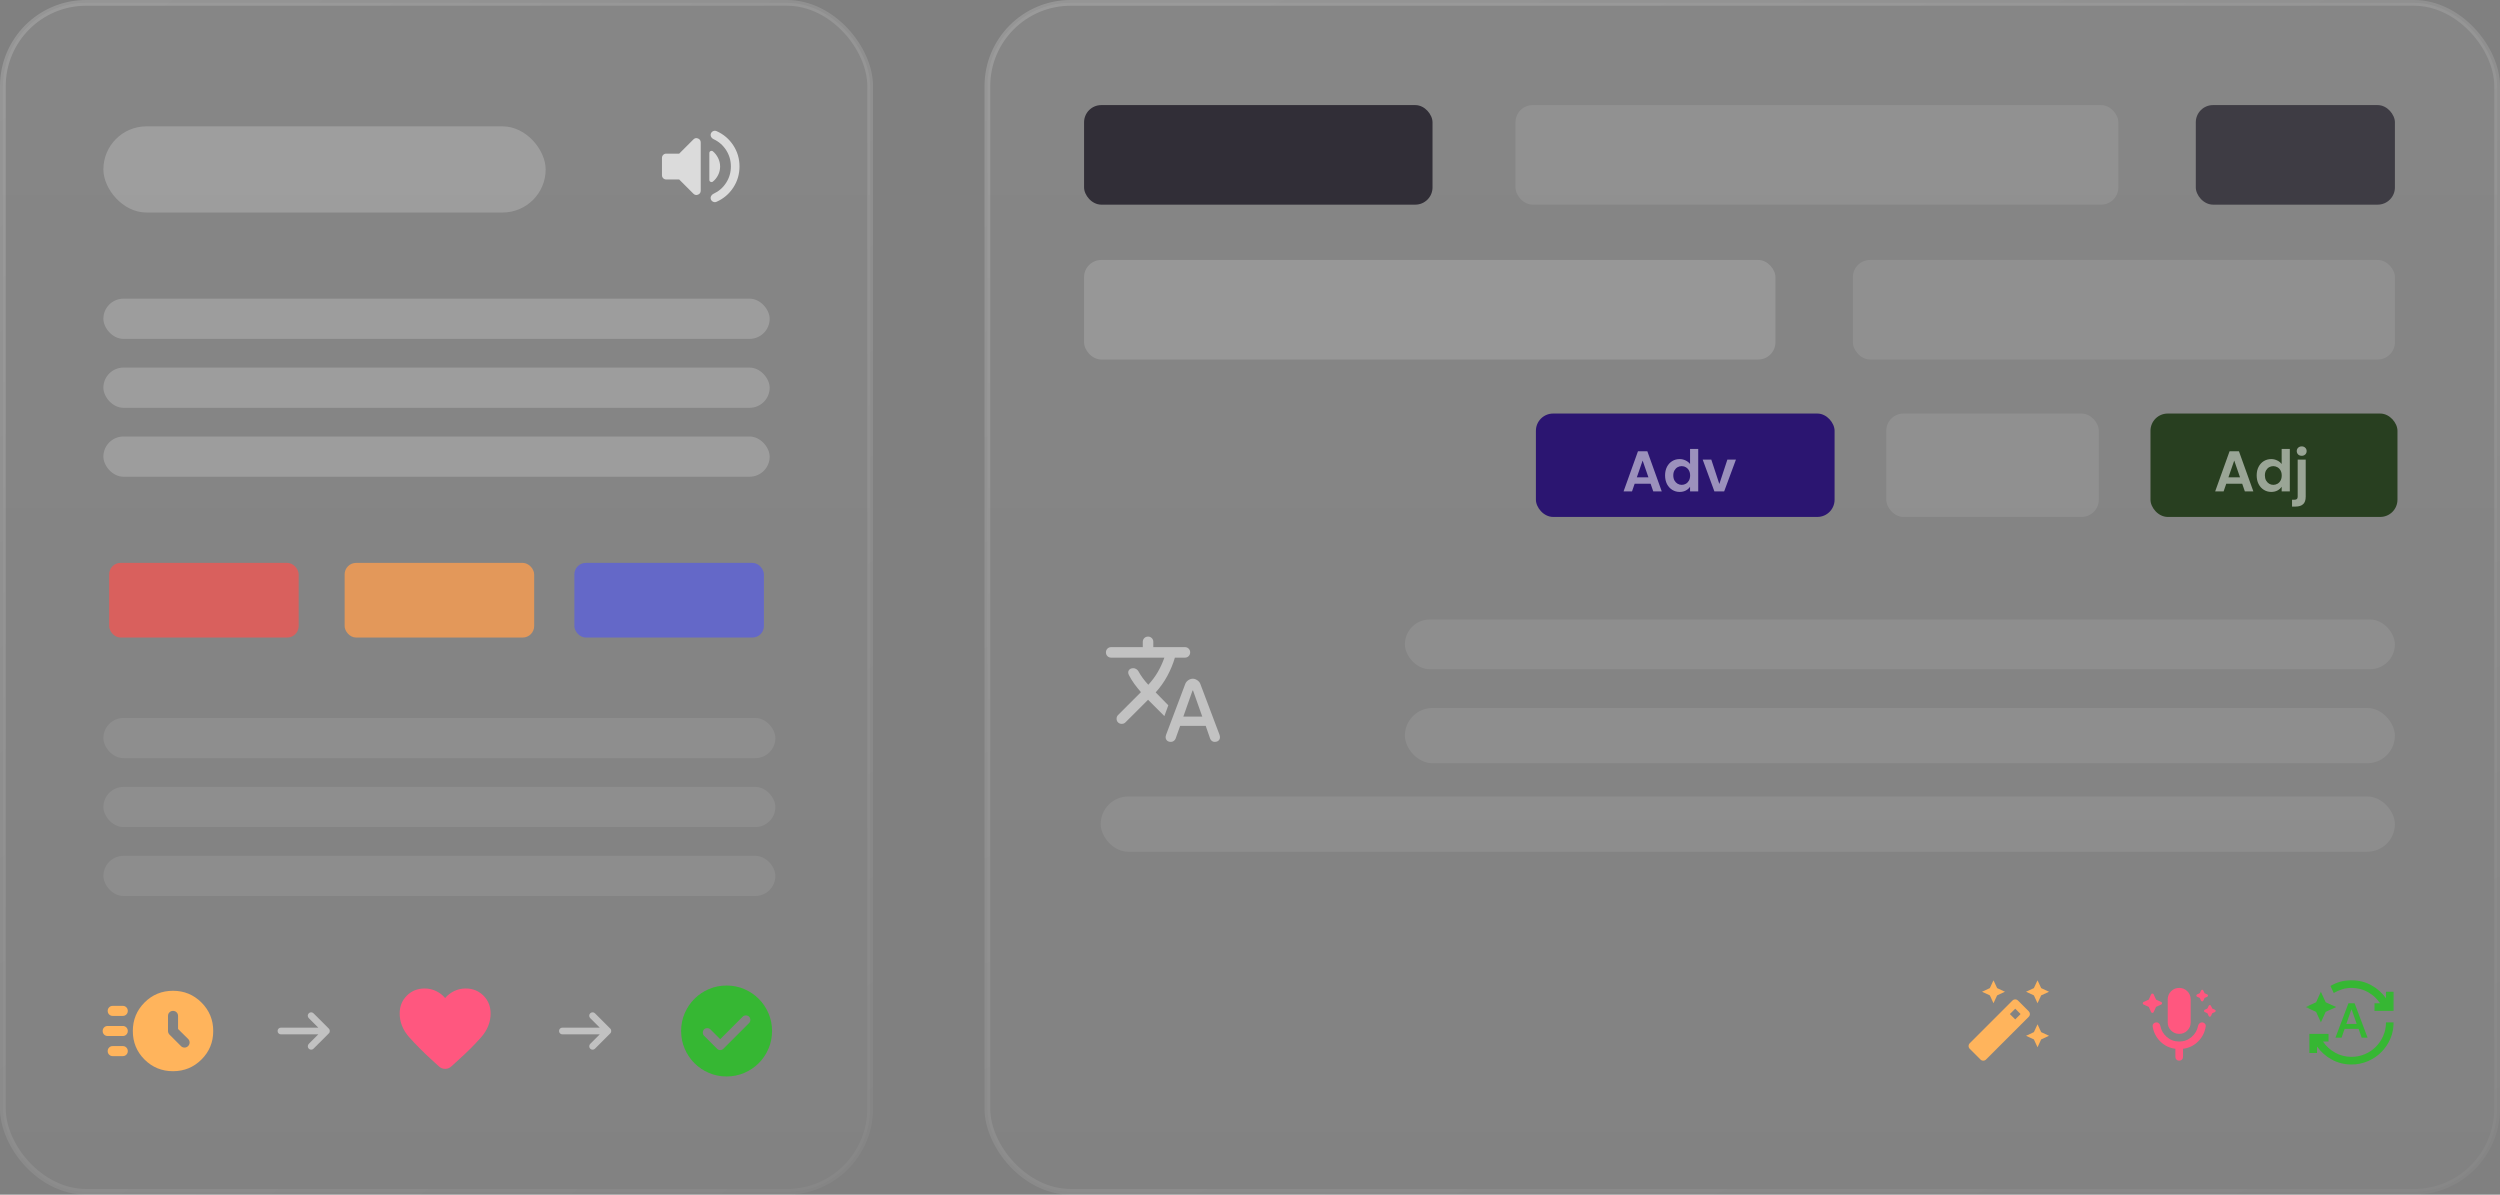 <svg width="452" height="216" viewBox="0 0 452 216" fill="none" xmlns="http://www.w3.org/2000/svg">
<rect x="0" y="0" width="452" height="216" fill="#808080" stroke="none"/>
<rect x="0.519" y="0.519" width="156.808" height="214.962" rx="15.058" fill="url(#paint0_linear_266_1224)" fill-opacity="0.05" stroke="url(#paint1_linear_266_1224)" stroke-width="1.038"/>
<mask id="mask0_266_1224" style="mask-type:alpha" maskUnits="userSpaceOnUse" x="117" y="20" width="20" height="20">
<rect x="117.346" y="20.769" width="18.692" height="18.692" fill="#D9D9D9"/>
</mask>
<g mask="url(#mask0_266_1224)">
<path d="M132.144 30.095C132.144 29.018 131.859 28.035 131.287 27.145C130.716 26.256 129.95 25.591 128.99 25.149C128.795 25.059 128.652 24.919 128.561 24.731C128.471 24.543 128.458 24.351 128.523 24.157C128.6 23.949 128.74 23.799 128.941 23.709C129.142 23.618 129.347 23.618 129.554 23.709C130.814 24.267 131.82 25.12 132.573 26.269C133.325 27.418 133.702 28.693 133.702 30.095C133.702 31.497 133.325 32.773 132.573 33.921C131.82 35.07 130.814 35.924 129.554 36.482C129.347 36.573 129.142 36.573 128.941 36.482C128.74 36.391 128.6 36.242 128.523 36.034C128.458 35.839 128.471 35.648 128.561 35.459C128.652 35.271 128.795 35.132 128.99 35.041C129.95 34.599 130.716 33.934 131.287 33.045C131.859 32.156 132.144 31.173 132.144 30.095ZM122.798 32.451H120.461C120.241 32.451 120.056 32.377 119.907 32.227C119.757 32.078 119.683 31.893 119.683 31.672V28.557C119.683 28.336 119.757 28.151 119.907 28.002C120.056 27.853 120.241 27.778 120.461 27.778H122.798L125.368 25.208C125.615 24.961 125.897 24.906 126.215 25.042C126.533 25.179 126.692 25.422 126.692 25.773V34.457C126.692 34.807 126.533 35.051 126.215 35.187C125.897 35.323 125.615 35.268 125.368 35.021L122.798 32.451ZM130.197 30.115C130.197 30.66 130.074 31.176 129.827 31.663C129.58 32.149 129.256 32.549 128.854 32.86C128.724 32.938 128.591 32.941 128.454 32.87C128.318 32.798 128.25 32.685 128.25 32.529V27.661C128.25 27.506 128.318 27.392 128.454 27.321C128.591 27.249 128.724 27.252 128.854 27.33C129.256 27.655 129.58 28.064 129.827 28.557C130.074 29.05 130.197 29.57 130.197 30.115Z" fill="white" fill-opacity="0.7"/>
</g>
<mask id="mask1_266_1224" style="mask-type:alpha" maskUnits="userSpaceOnUse" x="17" y="175" width="23" height="23">
<rect x="17.654" y="175.5" width="21.808" height="21.808" fill="#D9D9D9"/>
</mask>
<g mask="url(#mask1_266_1224)">
<path d="M31.283 193.673C29.254 193.673 27.535 192.969 26.127 191.56C24.718 190.152 24.014 188.433 24.014 186.404C24.014 184.39 24.718 182.674 26.127 181.258C27.535 179.843 29.254 179.135 31.283 179.135C33.297 179.135 35.012 179.843 36.428 181.258C37.844 182.674 38.552 184.39 38.552 186.404C38.552 188.433 37.844 190.152 36.428 191.56C35.012 192.969 33.297 193.673 31.283 193.673ZM32.192 186.04V183.678C32.192 183.42 32.105 183.205 31.931 183.03C31.756 182.856 31.541 182.769 31.283 182.769C31.026 182.769 30.81 182.856 30.636 183.03C30.462 183.205 30.375 183.42 30.375 183.678V186.426C30.375 186.548 30.401 186.665 30.454 186.779C30.507 186.892 30.571 186.987 30.647 187.063L32.714 189.13C32.896 189.311 33.112 189.402 33.362 189.402C33.612 189.402 33.827 189.311 34.009 189.13C34.191 188.948 34.282 188.732 34.282 188.482C34.282 188.232 34.191 188.017 34.009 187.835L32.192 186.04ZM20.379 183.678C20.122 183.678 19.906 183.591 19.732 183.417C19.558 183.242 19.471 183.027 19.471 182.769C19.471 182.512 19.558 182.296 19.732 182.122C19.906 181.948 20.122 181.86 20.379 181.86H22.197C22.454 181.86 22.67 181.948 22.844 182.122C23.018 182.296 23.105 182.512 23.105 182.769C23.105 183.027 23.018 183.242 22.844 183.417C22.67 183.591 22.454 183.678 22.197 183.678H20.379ZM19.471 187.312C19.213 187.312 18.997 187.225 18.823 187.051C18.649 186.877 18.562 186.661 18.562 186.404C18.562 186.146 18.649 185.93 18.823 185.756C18.997 185.582 19.213 185.495 19.471 185.495H22.197C22.454 185.495 22.67 185.582 22.844 185.756C23.018 185.93 23.105 186.146 23.105 186.404C23.105 186.661 23.018 186.877 22.844 187.051C22.67 187.225 22.454 187.312 22.197 187.312H19.471ZM20.379 190.947C20.122 190.947 19.906 190.86 19.732 190.686C19.558 190.512 19.471 190.296 19.471 190.038C19.471 189.781 19.558 189.565 19.732 189.391C19.906 189.217 20.122 189.13 20.379 189.13H22.197C22.454 189.13 22.67 189.217 22.844 189.391C23.018 189.565 23.105 189.781 23.105 190.038C23.105 190.296 23.018 190.512 22.844 190.686C22.67 190.86 22.454 190.947 22.197 190.947H20.379Z" fill="#FFB45C"/>
</g>
<mask id="mask2_266_1224" style="mask-type:alpha" maskUnits="userSpaceOnUse" x="47" y="179" width="16" height="15">
<rect x="47.769" y="179.135" width="14.539" height="14.539" fill="#D9D9D9"/>
</mask>
<g mask="url(#mask2_266_1224)">
<path d="M55.824 189.599C55.703 189.478 55.645 189.332 55.65 189.16C55.655 188.988 55.718 188.842 55.839 188.721L57.55 187.01H50.796C50.625 187.01 50.481 186.952 50.365 186.835C50.248 186.719 50.19 186.575 50.19 186.404C50.19 186.232 50.248 186.088 50.365 185.972C50.481 185.856 50.625 185.798 50.796 185.798H57.55L55.824 184.072C55.703 183.95 55.642 183.807 55.642 183.64C55.642 183.473 55.703 183.33 55.824 183.208C55.945 183.087 56.089 183.027 56.256 183.027C56.422 183.027 56.566 183.087 56.687 183.208L59.459 185.98C59.519 186.04 59.562 186.106 59.587 186.177C59.613 186.247 59.625 186.323 59.625 186.404C59.625 186.485 59.613 186.56 59.587 186.631C59.562 186.702 59.519 186.767 59.459 186.828L56.672 189.614C56.561 189.725 56.422 189.781 56.256 189.781C56.089 189.781 55.945 189.72 55.824 189.599Z" fill="white" fill-opacity="0.5"/>
</g>
<mask id="mask3_266_1224" style="mask-type:alpha" maskUnits="userSpaceOnUse" x="70" y="176" width="21" height="21">
<rect x="70.615" y="176.538" width="19.731" height="19.731" fill="#D9D9D9"/>
</mask>
<g mask="url(#mask3_266_1224)">
<path d="M79.372 192.816L77.954 191.522C76.501 190.193 75.189 188.874 74.018 187.565C72.847 186.257 72.261 184.815 72.261 183.239C72.261 181.951 72.692 180.875 73.556 180.012C74.419 179.149 75.494 178.717 76.782 178.717C77.509 178.717 78.194 178.871 78.838 179.18C79.482 179.488 80.03 179.909 80.482 180.444C80.934 179.909 81.482 179.488 82.126 179.18C82.77 178.871 83.455 178.717 84.181 178.717C85.469 178.717 86.545 179.149 87.408 180.012C88.271 180.875 88.703 181.951 88.703 183.239C88.703 184.815 88.121 186.26 86.956 187.575C85.791 188.891 84.469 190.213 82.989 191.542L81.592 192.816C81.277 193.104 80.907 193.248 80.482 193.248C80.057 193.248 79.687 193.104 79.372 192.816Z" fill="#FF577F"/>
</g>
<mask id="mask4_266_1224" style="mask-type:alpha" maskUnits="userSpaceOnUse" x="98" y="179" width="16" height="15">
<rect x="98.654" y="179.135" width="14.539" height="14.539" fill="#D9D9D9"/>
</mask>
<g mask="url(#mask4_266_1224)">
<path d="M106.709 189.599C106.588 189.478 106.53 189.332 106.535 189.16C106.54 188.988 106.603 188.842 106.724 188.721L108.435 187.01H101.681C101.509 187.01 101.365 186.952 101.249 186.835C101.133 186.719 101.075 186.575 101.075 186.404C101.075 186.232 101.133 186.088 101.249 185.972C101.365 185.856 101.509 185.798 101.681 185.798H108.435L106.709 184.072C106.588 183.95 106.527 183.807 106.527 183.64C106.527 183.473 106.588 183.33 106.709 183.208C106.83 183.087 106.974 183.027 107.14 183.027C107.307 183.027 107.451 183.087 107.572 183.208L110.343 185.98C110.404 186.04 110.447 186.106 110.472 186.177C110.497 186.247 110.51 186.323 110.51 186.404C110.51 186.485 110.497 186.56 110.472 186.631C110.447 186.702 110.404 186.767 110.343 186.828L107.557 189.614C107.446 189.725 107.307 189.781 107.14 189.781C106.974 189.781 106.83 189.72 106.709 189.599Z" fill="white" fill-opacity="0.5"/>
</g>
<mask id="mask5_266_1224" style="mask-type:alpha" maskUnits="userSpaceOnUse" x="121" y="176" width="21" height="21">
<rect x="121.5" y="176.538" width="19.731" height="19.731" fill="#D9D9D9"/>
</mask>
<g mask="url(#mask5_266_1224)">
<path d="M130.216 187.884L128.448 186.116C128.297 185.966 128.106 185.89 127.873 185.89C127.64 185.89 127.448 185.966 127.297 186.116C127.146 186.267 127.071 186.459 127.071 186.692C127.071 186.925 127.146 187.117 127.297 187.267L129.64 189.61C129.805 189.775 129.996 189.857 130.216 189.857C130.435 189.857 130.627 189.775 130.791 189.61L135.436 184.965C135.587 184.815 135.662 184.623 135.662 184.39C135.662 184.157 135.587 183.965 135.436 183.814C135.285 183.664 135.094 183.588 134.861 183.588C134.628 183.588 134.436 183.664 134.285 183.814L130.216 187.884ZM131.367 194.625C130.229 194.625 129.161 194.409 128.16 193.978C127.16 193.546 126.29 192.961 125.55 192.221C124.81 191.481 124.225 190.611 123.793 189.61C123.361 188.61 123.146 187.541 123.146 186.404C123.146 185.267 123.361 184.198 123.793 183.198C124.225 182.198 124.81 181.328 125.55 180.588C126.29 179.848 127.16 179.262 128.16 178.83C129.161 178.399 130.229 178.183 131.367 178.183C132.504 178.183 133.573 178.399 134.573 178.83C135.573 179.262 136.443 179.848 137.183 180.588C137.923 181.328 138.509 182.198 138.94 183.198C139.372 184.198 139.588 185.267 139.588 186.404C139.588 187.541 139.372 188.61 138.94 189.61C138.509 190.611 137.923 191.481 137.183 192.221C136.443 192.961 135.573 193.546 134.573 193.978C133.573 194.409 132.504 194.625 131.367 194.625Z" fill="#36B733"/>
</g>
<rect x="18.692" y="22.846" width="79.962" height="15.577" rx="7.788" fill="white" fill-opacity="0.2"/>
<rect x="18.692" y="54" width="120.462" height="7.269" rx="3.635" fill="white" fill-opacity="0.2"/>
<rect x="18.692" y="129.808" width="121.5" height="7.269" rx="3.635" fill="white" fill-opacity="0.08"/>
<rect x="18.692" y="66.462" width="120.462" height="7.269" rx="3.635" fill="white" fill-opacity="0.2"/>
<rect x="18.692" y="142.269" width="121.5" height="7.269" rx="3.635" fill="white" fill-opacity="0.08"/>
<rect x="18.692" y="78.923" width="120.462" height="7.269" rx="3.635" fill="white" fill-opacity="0.2"/>
<rect x="18.692" y="154.731" width="121.5" height="7.269" rx="3.635" fill="white" fill-opacity="0.08"/>
<rect x="19.731" y="101.769" width="34.269" height="13.5" rx="2.077" fill="#D9605D"/>
<rect x="62.308" y="101.769" width="34.269" height="13.5" rx="2.077" fill="#E3985A"/>
<rect x="103.846" y="101.769" width="34.269" height="13.5" rx="2.077" fill="#6468C8"/>
<rect x="178.519" y="0.519" width="272.962" height="214.962" rx="15.058" fill="url(#paint2_linear_266_1224)" fill-opacity="0.05" stroke="url(#paint3_linear_266_1224)" stroke-width="1.038"/>
<mask id="mask6_266_1224" style="mask-type:alpha" maskUnits="userSpaceOnUse" x="416" y="176" width="18" height="18">
<rect x="416.846" y="176.538" width="16.615" height="16.615" fill="#36B733"/>
</mask>
<g mask="url(#mask6_266_1224)">
<path d="M425.154 192.461C423.862 192.461 422.673 192.164 421.588 191.57C420.504 190.976 419.615 190.188 418.923 189.208V190.385H417.538V186.923H421V188.308H419.996C420.55 189.138 421.277 189.808 422.177 190.315C423.077 190.823 424.069 191.077 425.154 191.077C426.019 191.077 426.83 190.912 427.586 190.584C428.341 190.255 428.999 189.811 429.559 189.251C430.118 188.691 430.563 188.034 430.891 187.278C431.22 186.522 431.385 185.711 431.385 184.846H432.769C432.769 185.896 432.57 186.883 432.172 187.806C431.774 188.729 431.229 189.536 430.537 190.229C429.844 190.921 429.037 191.466 428.113 191.864C427.19 192.262 426.204 192.461 425.154 192.461ZM421.935 179.533L421.346 178.252C421.935 177.917 422.532 177.663 423.138 177.49C423.743 177.317 424.415 177.231 425.154 177.231C426.446 177.231 427.635 177.528 428.719 178.122C429.804 178.716 430.692 179.504 431.385 180.485V179.308H432.769V182.769H429.308V181.385H430.312C429.758 180.554 429.031 179.885 428.131 179.377C427.231 178.869 426.238 178.615 425.154 178.615C424.542 178.615 423.974 178.699 423.449 178.866C422.924 179.034 422.419 179.256 421.935 179.533ZM419.615 184.846L418.75 182.942L416.846 182.077L418.75 181.211L419.615 179.308L420.481 181.211L422.385 182.077L420.481 182.942L419.615 184.846ZM422.246 187.615L424.6 181.385H425.708L428.062 187.615H426.988L426.435 186.023H423.908L423.354 187.615H422.246ZM424.219 185.123H426.088L425.188 182.527H425.119L424.219 185.123Z" fill="#36B733"/>
</g>
<mask id="mask7_266_1224" style="mask-type:alpha" maskUnits="userSpaceOnUse" x="385" y="176" width="18" height="18">
<rect x="385.692" y="176.538" width="16.615" height="16.615" fill="#FF577F"/>
</mask>
<g mask="url(#mask7_266_1224)">
<path d="M388.496 182.042L387.544 181.61C387.452 181.563 387.406 181.488 387.406 181.385C387.406 181.281 387.452 181.206 387.544 181.16L388.496 180.727L388.929 179.775C388.975 179.683 389.05 179.637 389.154 179.637C389.258 179.637 389.333 179.683 389.379 179.775L389.812 180.727L390.763 181.16C390.856 181.206 390.902 181.281 390.902 181.385C390.902 181.488 390.856 181.563 390.763 181.61L389.812 182.042L389.379 182.994C389.333 183.087 389.258 183.133 389.154 183.133C389.05 183.133 388.975 183.087 388.929 182.994L388.496 182.042ZM397.721 180.433L397.237 180.208C397.144 180.162 397.098 180.092 397.098 180C397.098 179.908 397.144 179.838 397.237 179.792L397.721 179.567L397.946 179.083C397.992 178.99 398.062 178.944 398.154 178.944C398.246 178.944 398.315 178.99 398.362 179.083L398.587 179.567L399.071 179.792C399.163 179.838 399.21 179.908 399.21 180C399.21 180.092 399.163 180.162 399.071 180.208L398.587 180.433L398.362 180.917C398.315 181.01 398.246 181.056 398.154 181.056C398.062 181.056 397.992 181.01 397.946 180.917L397.721 180.433ZM399.106 183.202L398.621 182.977C398.529 182.931 398.483 182.862 398.483 182.769C398.483 182.677 398.529 182.608 398.621 182.562L399.106 182.337L399.331 181.852C399.377 181.76 399.446 181.713 399.538 181.713C399.631 181.713 399.7 181.76 399.746 181.852L399.971 182.337L400.456 182.562C400.548 182.608 400.594 182.677 400.594 182.769C400.594 182.862 400.548 182.931 400.456 182.977L399.971 183.202L399.746 183.687C399.7 183.779 399.631 183.825 399.538 183.825C399.446 183.825 399.377 183.779 399.331 183.687L399.106 183.202ZM394 186.923C393.423 186.923 392.933 186.721 392.529 186.317C392.125 185.913 391.923 185.423 391.923 184.846V180.692C391.923 180.115 392.125 179.625 392.529 179.221C392.933 178.817 393.423 178.615 394 178.615C394.577 178.615 395.067 178.817 395.471 179.221C395.875 179.625 396.077 180.115 396.077 180.692V184.846C396.077 185.423 395.875 185.913 395.471 186.317C395.067 186.721 394.577 186.923 394 186.923ZM394 191.769C393.804 191.769 393.639 191.703 393.507 191.57C393.374 191.437 393.308 191.273 393.308 191.077V189.623C392.235 189.485 391.323 189.04 390.573 188.29C389.823 187.54 389.367 186.64 389.206 185.59C389.171 185.394 389.223 185.221 389.362 185.071C389.5 184.921 389.685 184.846 389.915 184.846C390.077 184.846 390.221 184.907 390.348 185.028C390.475 185.149 390.556 185.296 390.59 185.469C390.74 186.277 391.133 186.952 391.767 187.494C392.402 188.037 393.146 188.308 394 188.308C394.854 188.308 395.598 188.037 396.233 187.494C396.867 186.952 397.26 186.277 397.41 185.469C397.444 185.296 397.528 185.149 397.661 185.028C397.793 184.907 397.94 184.846 398.102 184.846C398.321 184.846 398.5 184.921 398.638 185.071C398.777 185.221 398.829 185.394 398.794 185.59C398.633 186.64 398.177 187.54 397.427 188.29C396.677 189.04 395.765 189.485 394.692 189.623V191.077C394.692 191.273 394.626 191.437 394.493 191.57C394.361 191.703 394.196 191.769 394 191.769Z" fill="#FF577F"/>
</g>
<mask id="mask8_266_1224" style="mask-type:alpha" maskUnits="userSpaceOnUse" x="354" y="176" width="18" height="18">
<rect x="354.539" y="176.538" width="16.615" height="16.615" fill="#FFB45C"/>
</mask>
<g mask="url(#mask8_266_1224)">
<path d="M368.385 181.385L367.727 179.965L366.308 179.308L367.727 178.65L368.385 177.231L369.043 178.65L370.462 179.308L369.043 179.965L368.385 181.385ZM360.423 181.385L359.766 179.965L358.346 179.308L359.766 178.65L360.423 177.231L361.081 178.65L362.5 179.308L361.081 179.965L360.423 181.385ZM368.385 189.346L367.727 187.927L366.308 187.269L367.727 186.611L368.385 185.192L369.043 186.611L370.462 187.269L369.043 187.927L368.385 189.346ZM358.069 191.561L356.131 189.623C355.993 189.485 355.923 189.317 355.923 189.121C355.923 188.925 355.993 188.758 356.131 188.619L363.85 180.9C363.989 180.761 364.156 180.692 364.352 180.692C364.548 180.692 364.716 180.761 364.854 180.9L366.793 182.838C366.931 182.977 367 183.144 367 183.34C367 183.536 366.931 183.704 366.793 183.842L359.073 191.561C358.935 191.7 358.768 191.769 358.571 191.769C358.375 191.769 358.208 191.7 358.069 191.561ZM364.352 184.31L365.321 183.34L364.352 182.371L363.383 183.34L364.352 184.31Z" fill="#FFB45C"/>
</g>
<rect x="254" y="112" width="179" height="9" rx="4.5" fill="white" fill-opacity="0.08"/>
<rect x="254" y="128" width="179" height="10" rx="5" fill="white" fill-opacity="0.08"/>
<rect x="199" y="144" width="234" height="10" rx="5" fill="white" fill-opacity="0.08"/>
<rect x="196" y="19" width="63" height="18" rx="3.115" fill="#312E37"/>
<rect x="196" y="47" width="125" height="18" rx="3.115" fill="white" fill-opacity="0.15"/>
<rect x="277.692" y="74.769" width="54" height="18.692" rx="3.115" fill="#2B1571"/>
<path d="M298.431 87.465H295.544L295.066 88.846H293.54L296.146 81.587H297.839L300.445 88.846H298.908L298.431 87.465ZM298.036 86.302L296.987 83.27L295.938 86.302H298.036ZM301.046 85.949C301.046 85.367 301.16 84.852 301.388 84.402C301.624 83.952 301.942 83.605 302.344 83.363C302.745 83.121 303.192 83 303.683 83C304.057 83 304.414 83.083 304.753 83.249C305.092 83.408 305.362 83.623 305.563 83.893V81.162H307.038V88.846H305.563V87.995C305.383 88.278 305.13 88.507 304.805 88.68C304.48 88.853 304.102 88.94 303.673 88.94C303.188 88.94 302.745 88.815 302.344 88.566C301.942 88.317 301.624 87.967 301.388 87.517C301.16 87.06 301.046 86.537 301.046 85.949ZM305.573 85.97C305.573 85.617 305.504 85.315 305.366 85.066C305.227 84.81 305.04 84.616 304.805 84.485C304.57 84.346 304.317 84.277 304.047 84.277C303.777 84.277 303.528 84.343 303.299 84.474C303.071 84.606 302.884 84.8 302.738 85.056C302.6 85.305 302.531 85.603 302.531 85.949C302.531 86.295 302.6 86.6 302.738 86.863C302.884 87.119 303.071 87.316 303.299 87.455C303.535 87.593 303.784 87.662 304.047 87.662C304.317 87.662 304.57 87.597 304.805 87.465C305.04 87.327 305.227 87.133 305.366 86.883C305.504 86.627 305.573 86.323 305.573 85.97ZM310.856 87.507L312.31 83.093H313.858L311.729 88.846H309.963L307.845 83.093H309.403L310.856 87.507Z" fill="white" fill-opacity="0.53"/>
<rect x="274" y="19" width="109" height="18" rx="3.115" fill="white" fill-opacity="0.09"/>
<rect x="335" y="47" width="98" height="18" rx="3.115" fill="white" fill-opacity="0.09"/>
<rect x="341.039" y="74.769" width="38.423" height="18.692" rx="3.115" fill="white" fill-opacity="0.09"/>
<rect x="397" y="19" width="36" height="18" rx="3.115" fill="#3E3C44"/>
<rect x="388.808" y="74.769" width="44.654" height="18.692" rx="3.115" fill="#283F20"/>
<path d="M405.392 87.465H402.505L402.027 88.846H400.501L403.107 81.587H404.8L407.407 88.846H405.87L405.392 87.465ZM404.997 86.302L403.949 83.27L402.9 86.302H404.997ZM408.007 85.949C408.007 85.367 408.121 84.852 408.35 84.402C408.585 83.952 408.904 83.605 409.305 83.363C409.707 83.121 410.153 83 410.645 83C411.019 83 411.375 83.083 411.714 83.249C412.054 83.408 412.324 83.623 412.524 83.893V81.162H413.999V88.846H412.524V87.995C412.344 88.278 412.092 88.507 411.766 88.68C411.441 88.853 411.064 88.94 410.634 88.94C410.15 88.94 409.707 88.815 409.305 88.566C408.904 88.317 408.585 87.967 408.35 87.517C408.121 87.06 408.007 86.537 408.007 85.949ZM412.535 85.97C412.535 85.617 412.466 85.315 412.327 85.066C412.189 84.81 412.002 84.616 411.766 84.485C411.531 84.346 411.278 84.277 411.008 84.277C410.738 84.277 410.489 84.343 410.261 84.474C410.032 84.606 409.845 84.8 409.7 85.056C409.561 85.305 409.492 85.603 409.492 85.949C409.492 86.295 409.561 86.6 409.7 86.863C409.845 87.119 410.032 87.316 410.261 87.455C410.496 87.593 410.745 87.662 411.008 87.662C411.278 87.662 411.531 87.597 411.766 87.465C412.002 87.327 412.189 87.133 412.327 86.883C412.466 86.627 412.535 86.323 412.535 85.97ZM416.156 82.408C415.893 82.408 415.675 82.328 415.502 82.169C415.336 82.003 415.253 81.799 415.253 81.556C415.253 81.314 415.336 81.113 415.502 80.954C415.675 80.788 415.893 80.705 416.156 80.705C416.412 80.705 416.624 80.788 416.79 80.954C416.956 81.113 417.039 81.314 417.039 81.556C417.039 81.799 416.956 82.003 416.79 82.169C416.624 82.328 416.412 82.408 416.156 82.408ZM416.873 89.791C416.873 90.428 416.714 90.885 416.395 91.162C416.084 91.446 415.634 91.588 415.045 91.588H414.401V90.352H414.817C415.038 90.352 415.194 90.307 415.284 90.217C415.374 90.134 415.419 89.995 415.419 89.802V83.093H416.873V89.791Z" fill="white" fill-opacity="0.53"/>
<g opacity="0.5">
<mask id="mask9_266_1224" style="mask-type:alpha" maskUnits="userSpaceOnUse" x="199" y="113" width="23" height="24">
<rect x="199" y="113.192" width="22.846" height="22.846" fill="#D9D9D9"/>
</mask>
<g mask="url(#mask9_266_1224)">
<path d="M211.707 134.134C211.327 134.134 211.053 134.011 210.886 133.766C210.72 133.52 210.7 133.214 210.827 132.849L214.301 123.639C214.397 123.386 214.575 123.167 214.837 122.985C215.099 122.803 215.372 122.711 215.658 122.711C215.928 122.711 216.197 122.803 216.467 122.985C216.737 123.167 216.919 123.386 217.014 123.639L220.489 132.849C220.616 133.214 220.596 133.52 220.429 133.766C220.263 134.011 219.981 134.134 219.585 134.134C219.41 134.134 219.251 134.079 219.109 133.968C218.966 133.857 218.863 133.722 218.799 133.563L217.99 131.231H213.373L212.54 133.563C212.477 133.722 212.366 133.857 212.207 133.968C212.049 134.079 211.882 134.134 211.707 134.134ZM213.944 129.565H217.371L215.705 124.853H215.61L213.944 129.565ZM205.805 121.331C206.059 121.791 206.329 122.216 206.615 122.604C206.9 122.993 207.233 123.394 207.614 123.806C208.312 123.045 208.891 122.263 209.351 121.462C209.812 120.661 210.2 119.808 210.518 118.904H200.903C200.633 118.904 200.407 118.812 200.225 118.63C200.042 118.448 199.951 118.221 199.951 117.952C199.951 117.682 200.042 117.456 200.225 117.273C200.407 117.091 200.633 117 200.903 117H206.615V116.048C206.615 115.778 206.706 115.552 206.888 115.37C207.071 115.187 207.297 115.096 207.567 115.096C207.836 115.096 208.062 115.187 208.245 115.37C208.427 115.552 208.518 115.778 208.518 116.048V117H214.23C214.5 117 214.726 117.091 214.908 117.273C215.091 117.456 215.182 117.682 215.182 117.952C215.182 118.221 215.091 118.448 214.908 118.63C214.726 118.812 214.5 118.904 214.23 118.904H212.421C212.088 120.03 211.636 121.125 211.065 122.188C210.494 123.251 209.788 124.25 208.947 125.186L211.231 127.519L210.518 129.47L207.567 126.519L203.473 130.612C203.299 130.787 203.077 130.874 202.807 130.874C202.537 130.874 202.315 130.787 202.141 130.612C201.966 130.438 201.879 130.216 201.879 129.946C201.879 129.676 201.966 129.454 202.141 129.28L206.281 125.139C205.853 124.647 205.456 124.151 205.092 123.651C204.727 123.152 204.401 122.624 204.116 122.069C203.941 121.736 203.933 121.442 204.092 121.188C204.251 120.934 204.528 120.807 204.925 120.807C205.084 120.807 205.25 120.859 205.425 120.962C205.599 121.065 205.726 121.188 205.805 121.331Z" fill="white"/>
</g>
</g>
<defs>
<linearGradient id="paint0_linear_266_1224" x1="78.923" y1="0" x2="78.923" y2="216" gradientUnits="userSpaceOnUse">
<stop stop-color="white"/>
<stop offset="1" stop-color="white" stop-opacity="0.4"/>
</linearGradient>
<linearGradient id="paint1_linear_266_1224" x1="6.231" y1="-1.62321e-06" x2="154.648" y2="211.154" gradientUnits="userSpaceOnUse">
<stop stop-color="white" stop-opacity="0.17"/>
<stop offset="1" stop-color="white" stop-opacity="0.04"/>
</linearGradient>
<linearGradient id="paint2_linear_266_1224" x1="315" y1="0" x2="315" y2="216" gradientUnits="userSpaceOnUse">
<stop stop-color="white"/>
<stop offset="1" stop-color="white" stop-opacity="0.4"/>
</linearGradient>
<linearGradient id="paint3_linear_266_1224" x1="188.816" y1="-1.62321e-06" x2="298.564" y2="271.036" gradientUnits="userSpaceOnUse">
<stop stop-color="white" stop-opacity="0.17"/>
<stop offset="1" stop-color="white" stop-opacity="0.04"/>
</linearGradient>
</defs>
</svg>
